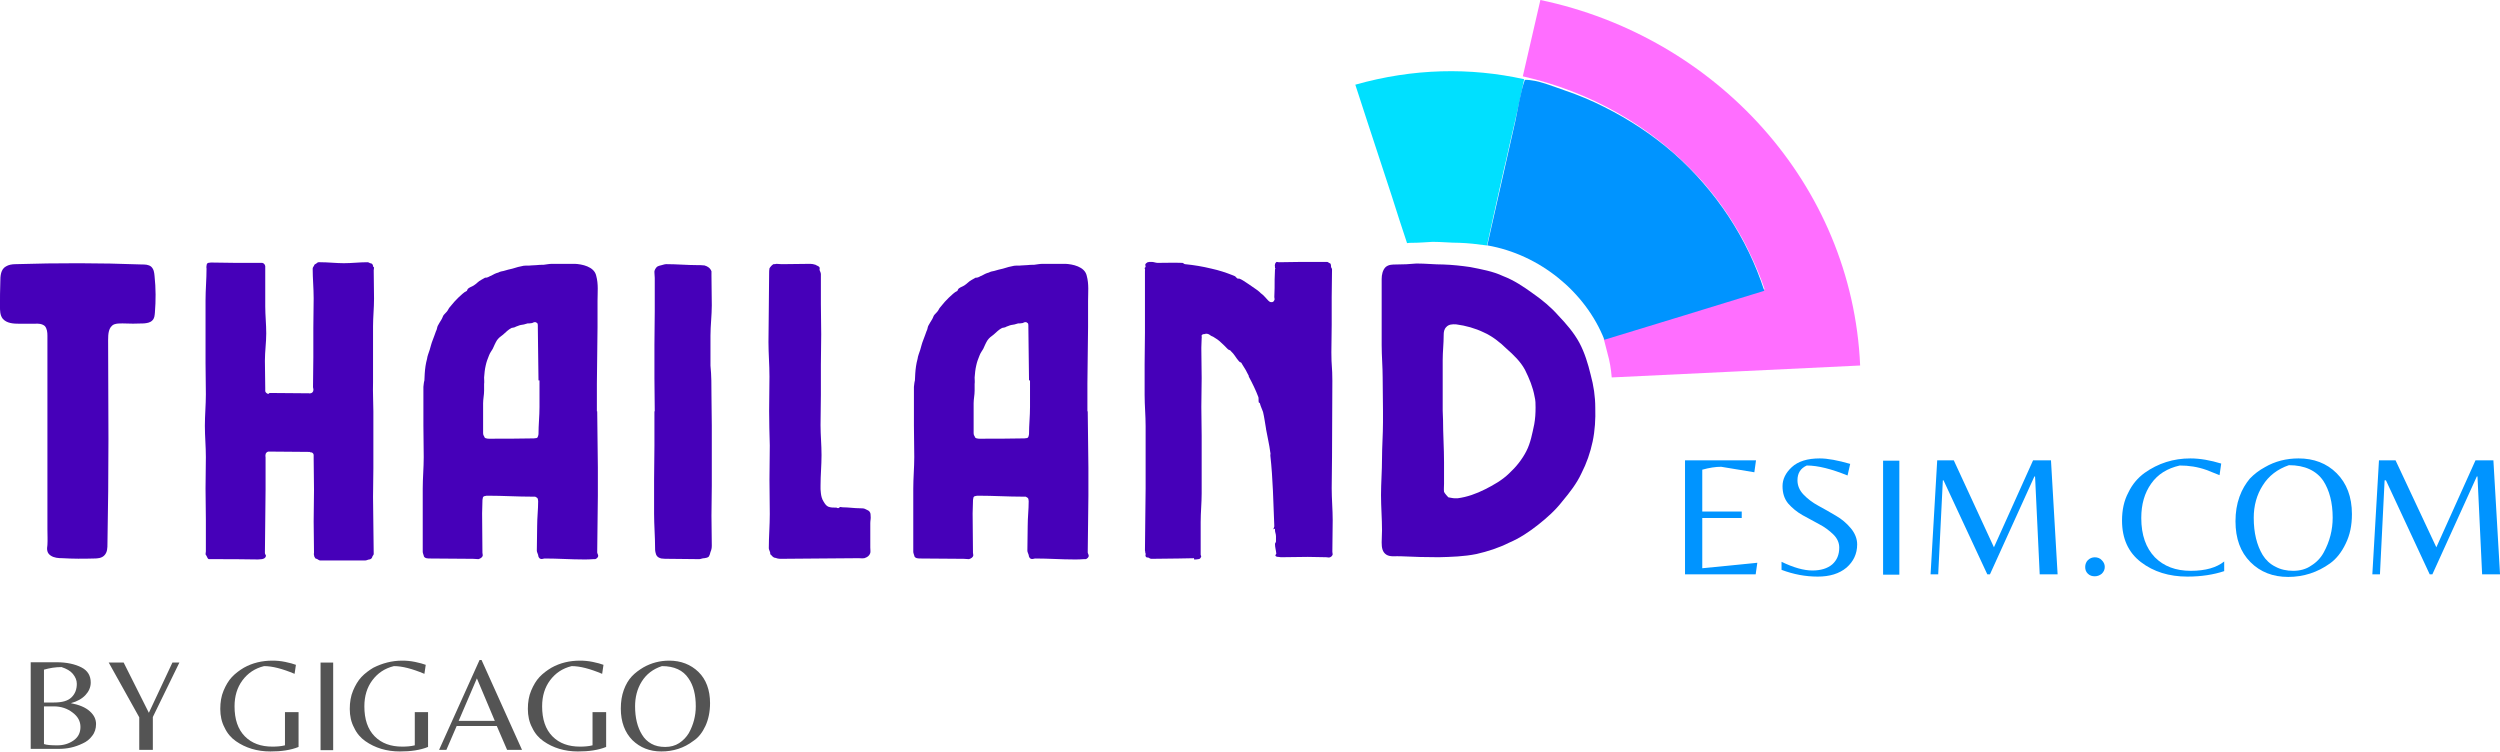 <?xml version="1.0" encoding="UTF-8"?>
<svg xmlns="http://www.w3.org/2000/svg" width="153" height="46" viewBox="0 0 153 46" fill="none">
  <g clip-path="url(#clip0_2425_23797)">
    <path d="M6.637 26.869C6.637 28.977 6.617 31.126 6.576 33.274C6.576 33.53 6.576 33.806 6.373 34.003C6.211 34.161 5.967 34.18 5.764 34.18C5.094 34.2 4.465 34.2 3.815 34.161C3.572 34.161 3.308 34.141 3.105 34.003C2.861 33.845 2.861 33.609 2.902 33.353C2.922 33.037 2.902 32.702 2.902 32.387V30.239C2.902 28.8 2.902 27.381 2.902 25.942V20.542C2.902 20.345 2.882 20.108 2.74 19.951C2.577 19.813 2.334 19.793 2.131 19.813H1.197C0.831 19.813 0.405 19.793 0.161 19.497C-0.001 19.281 -0.001 19.005 -0.001 18.749C-0.001 18.256 -0.001 17.743 0.019 17.251C0.019 16.896 0.04 16.482 0.364 16.305C0.527 16.206 0.73 16.167 0.953 16.167C3.531 16.088 6.109 16.088 8.687 16.186C8.87 16.186 9.093 16.186 9.256 16.324C9.418 16.482 9.438 16.679 9.459 16.896C9.54 17.645 9.54 18.394 9.479 19.143C9.459 19.32 9.459 19.478 9.317 19.616C9.175 19.754 8.992 19.773 8.809 19.793C8.363 19.813 7.916 19.813 7.49 19.793C7.307 19.793 7.145 19.793 6.982 19.852C6.637 20.01 6.617 20.444 6.617 20.818C6.617 22.828 6.637 24.838 6.637 26.869Z" fill="#4600B9"></path>
    <path d="M22.85 25.173C22.85 25.765 22.85 26.336 22.85 26.927V28.662C22.85 29.253 22.83 29.825 22.83 30.416C22.83 30.988 22.85 31.579 22.85 32.15C22.85 32.742 22.871 33.313 22.871 33.904C22.871 33.964 22.81 34.003 22.79 34.062C22.769 34.161 22.708 34.22 22.607 34.239C22.526 34.239 22.444 34.299 22.363 34.299H19.582C19.521 34.299 19.44 34.22 19.379 34.2C19.298 34.2 19.278 34.141 19.237 34.062C19.237 34.042 19.217 34.003 19.217 33.964C19.196 33.904 19.217 33.885 19.217 33.825C19.217 33.175 19.196 32.544 19.196 31.914C19.196 31.263 19.217 30.633 19.217 29.982C19.217 29.332 19.196 28.701 19.196 28.071V27.834C19.176 27.736 19.115 27.676 18.973 27.676C18.973 27.657 18.953 27.657 18.912 27.657C18.12 27.657 17.329 27.637 16.517 27.637H16.415C16.334 27.657 16.253 27.736 16.253 27.814C16.233 27.893 16.253 27.952 16.253 27.992V29.943C16.253 30.613 16.233 31.263 16.233 31.894C16.233 32.564 16.212 33.215 16.212 33.845C16.212 33.924 16.294 33.983 16.273 34.023C16.253 34.161 16.131 34.2 16.03 34.22C15.948 34.22 15.867 34.239 15.786 34.239C14.852 34.22 13.918 34.22 13.025 34.22H12.782C12.7 34.2 12.68 34.082 12.64 34.023C12.64 34.003 12.579 33.944 12.579 33.924C12.579 33.865 12.599 33.786 12.599 33.747V31.815C12.599 31.165 12.579 30.534 12.579 29.904C12.579 29.253 12.599 28.622 12.599 27.972C12.599 27.322 12.538 26.711 12.538 26.06C12.538 25.41 12.599 24.779 12.599 24.129C12.599 23.479 12.579 22.867 12.579 22.217C12.579 21.567 12.579 20.936 12.579 20.286V18.374C12.579 17.724 12.64 17.093 12.64 16.442C12.64 16.383 12.619 16.344 12.64 16.285C12.64 16.206 12.66 16.108 12.741 16.088C12.802 16.088 12.843 16.068 12.903 16.068H13.005C13.492 16.068 13.959 16.088 14.446 16.088C14.934 16.088 15.4 16.088 15.888 16.088H16.05C16.151 16.108 16.212 16.186 16.233 16.285C16.233 16.344 16.233 16.383 16.233 16.442V18.748C16.233 19.281 16.294 19.852 16.294 20.404C16.294 20.976 16.212 21.508 16.212 22.079C16.212 22.651 16.233 23.183 16.233 23.754V23.932C16.233 24.011 16.334 24.09 16.415 24.109C16.436 24.109 16.476 24.05 16.497 24.05C17.329 24.05 18.12 24.07 18.912 24.07C18.933 24.07 18.973 24.09 18.993 24.07C19.095 24.07 19.176 23.971 19.176 23.892C19.196 23.814 19.156 23.754 19.156 23.695C19.156 23.084 19.176 22.473 19.176 21.882V20.069C19.176 19.458 19.196 18.847 19.196 18.256C19.196 17.645 19.136 17.034 19.136 16.442C19.136 16.364 19.196 16.305 19.217 16.265C19.237 16.186 19.278 16.167 19.359 16.127C19.379 16.108 19.44 16.048 19.501 16.048H19.582C20.09 16.048 20.577 16.108 21.044 16.108C21.531 16.108 21.998 16.048 22.485 16.048C22.546 16.048 22.587 16.068 22.647 16.108C22.749 16.108 22.81 16.167 22.83 16.265C22.83 16.324 22.85 16.344 22.891 16.364C22.891 16.442 22.871 16.502 22.871 16.541C22.871 17.113 22.891 17.684 22.891 18.275C22.891 18.847 22.83 19.419 22.83 19.97C22.83 20.542 22.83 21.133 22.83 21.705V23.4C22.81 24.03 22.85 24.602 22.85 25.173Z" fill="#4600B9"></path>
    <path d="M36.549 25.174C36.549 25.745 36.569 26.317 36.569 26.908C36.569 27.479 36.589 28.051 36.589 28.603V30.337C36.589 30.909 36.569 31.5 36.569 32.072C36.569 32.643 36.549 33.215 36.549 33.806C36.549 33.865 36.61 33.944 36.61 34.023C36.61 34.102 36.508 34.2 36.427 34.22H36.305C36.123 34.239 35.899 34.239 35.717 34.239C34.925 34.239 34.153 34.18 33.341 34.18C33.26 34.18 33.159 34.239 33.078 34.2C32.996 34.18 32.935 34.062 32.935 33.964C32.915 33.885 32.854 33.786 32.854 33.707C32.854 33.195 32.874 32.702 32.874 32.19C32.874 31.677 32.935 31.185 32.935 30.672C32.935 30.613 32.915 30.574 32.915 30.534C32.895 30.456 32.814 30.436 32.753 30.396H32.59C31.657 30.396 30.763 30.337 29.85 30.337C29.789 30.337 29.748 30.337 29.688 30.357C29.606 30.357 29.545 30.416 29.545 30.495C29.525 30.554 29.525 30.633 29.525 30.672C29.525 30.928 29.505 31.185 29.505 31.421C29.505 32.229 29.525 33.018 29.525 33.826C29.525 33.885 29.545 33.924 29.545 33.983C29.525 34.121 29.403 34.18 29.282 34.22C29.18 34.22 29.058 34.2 28.957 34.2C28.084 34.2 27.211 34.18 26.338 34.18C26.257 34.18 26.176 34.18 26.094 34.161C26.013 34.141 25.932 34.082 25.932 34.003C25.912 33.924 25.871 33.845 25.871 33.767C25.871 33.116 25.871 32.485 25.871 31.835V29.904C25.871 29.253 25.932 28.623 25.932 27.972C25.932 27.322 25.912 26.691 25.912 26.041C25.912 25.43 25.912 24.779 25.912 24.129V23.676C25.932 23.538 25.932 23.419 25.973 23.282C25.973 23.143 25.993 23.006 25.993 22.868C26.013 22.552 26.054 22.257 26.135 21.961C26.155 21.784 26.236 21.606 26.297 21.409C26.358 21.212 26.399 21.015 26.48 20.818C26.541 20.64 26.622 20.463 26.683 20.266C26.744 20.168 26.744 20.049 26.785 19.951C26.866 19.793 26.947 19.675 27.028 19.537C27.089 19.438 27.109 19.32 27.17 19.261C27.231 19.182 27.312 19.123 27.353 19.064C27.434 18.965 27.454 18.867 27.536 18.788L27.8 18.473C27.962 18.295 28.124 18.137 28.307 17.98C28.388 17.901 28.49 17.842 28.571 17.802C28.591 17.743 28.632 17.665 28.672 17.645C28.774 17.566 28.875 17.546 28.997 17.468C29.16 17.369 29.282 17.211 29.444 17.132L29.688 16.994C29.748 16.994 29.789 16.994 29.83 16.975C29.911 16.955 29.972 16.896 30.053 16.876C30.195 16.797 30.337 16.718 30.5 16.679C30.601 16.62 30.723 16.6 30.824 16.581C31.007 16.521 31.19 16.482 31.352 16.443C31.596 16.364 31.819 16.305 32.042 16.265C32.205 16.245 32.367 16.265 32.489 16.245C32.59 16.245 32.732 16.226 32.834 16.226C32.976 16.206 33.118 16.206 33.26 16.206C33.443 16.186 33.605 16.147 33.788 16.147H35.189C35.595 16.167 36.366 16.305 36.488 16.876C36.63 17.389 36.569 17.901 36.569 18.413C36.569 18.906 36.569 19.36 36.569 19.832V20.01C36.569 20.581 36.549 21.173 36.549 21.744C36.549 22.316 36.529 22.907 36.529 23.479V25.174H36.549ZM32.956 23.282C32.956 22.73 32.935 22.198 32.935 21.665C32.935 21.114 32.915 20.581 32.915 20.03V19.951C32.915 19.892 32.915 19.852 32.895 19.793C32.834 19.734 32.793 19.714 32.732 19.714C32.651 19.714 32.59 19.773 32.55 19.773C32.448 19.793 32.367 19.793 32.286 19.793C32.123 19.852 32.002 19.872 31.86 19.892C31.758 19.911 31.657 19.971 31.575 19.99C31.494 20.049 31.393 20.049 31.311 20.069C31.108 20.168 30.966 20.325 30.784 20.483C30.642 20.581 30.52 20.68 30.418 20.818C30.317 20.976 30.236 21.173 30.154 21.35C30.073 21.488 29.992 21.587 29.931 21.744C29.85 21.941 29.769 22.158 29.728 22.355C29.667 22.611 29.647 22.848 29.627 23.104C29.627 23.242 29.647 23.36 29.627 23.498V23.912C29.627 24.168 29.566 24.425 29.566 24.681V26.514C29.566 26.593 29.586 26.652 29.627 26.691C29.627 26.77 29.708 26.829 29.769 26.829C29.83 26.849 29.87 26.849 29.931 26.849C30.845 26.849 31.758 26.849 32.672 26.829C32.732 26.829 32.773 26.809 32.834 26.809C32.895 26.79 32.915 26.75 32.935 26.671L32.956 26.573C32.956 26.001 33.017 25.469 33.017 24.917V23.282H32.956Z" fill="#4600B9"></path>
    <path d="M40.071 25.173C40.071 24.503 40.051 23.814 40.051 23.143V21.113C40.051 20.424 40.071 19.753 40.071 19.044V17.014C40.071 16.915 40.051 16.777 40.051 16.679V16.6C40.071 16.502 40.132 16.403 40.213 16.324C40.315 16.265 40.416 16.245 40.497 16.226C40.578 16.206 40.68 16.166 40.781 16.166C41.411 16.166 42.06 16.226 42.69 16.226C42.832 16.226 42.953 16.226 43.116 16.245C43.319 16.305 43.461 16.403 43.542 16.6V16.856C43.542 17.467 43.562 18.098 43.562 18.689C43.562 19.3 43.481 19.931 43.481 20.542V22.375C43.542 22.986 43.542 23.597 43.542 24.208C43.542 24.819 43.562 25.43 43.562 26.041C43.562 26.651 43.562 27.282 43.562 27.873V29.726C43.562 30.317 43.542 30.948 43.542 31.559C43.542 32.17 43.562 32.781 43.562 33.392C43.562 33.53 43.542 33.648 43.481 33.786C43.461 33.885 43.42 34.003 43.38 34.062C43.298 34.141 43.197 34.141 43.116 34.16C42.974 34.16 42.893 34.22 42.791 34.22C42.182 34.22 41.512 34.2 40.903 34.2C40.761 34.2 40.619 34.2 40.477 34.18C40.233 34.121 40.152 34.003 40.111 33.786C40.091 33.707 40.091 33.628 40.091 33.53C40.091 32.84 40.03 32.13 40.03 31.441V29.371C40.03 28.681 40.051 27.972 40.051 27.282V25.173H40.071Z" fill="#4600B9"></path>
    <path d="M47.071 25.134C47.071 24.444 47.091 23.735 47.091 23.045C47.091 22.316 47.03 21.626 47.03 20.936C47.03 20.246 47.051 19.537 47.051 18.847C47.051 18.157 47.071 17.428 47.071 16.738C47.071 16.64 47.071 16.521 47.091 16.423C47.152 16.324 47.233 16.226 47.335 16.167C47.396 16.167 47.477 16.167 47.517 16.147C47.619 16.147 47.721 16.167 47.842 16.167C48.431 16.167 48.999 16.147 49.588 16.147C49.69 16.147 49.791 16.167 49.913 16.206C49.994 16.265 50.116 16.285 50.156 16.364C50.177 16.423 50.156 16.462 50.156 16.521C50.177 16.6 50.238 16.679 50.238 16.778V18.611C50.238 19.221 50.258 19.852 50.258 20.463C50.258 21.074 50.238 21.705 50.238 22.316V24.168C50.238 24.779 50.217 25.41 50.217 26.021C50.217 26.612 50.278 27.243 50.278 27.854C50.278 28.465 50.217 29.096 50.217 29.706V29.943C50.217 30.022 50.238 30.101 50.238 30.18C50.258 30.357 50.298 30.534 50.4 30.692C50.481 30.83 50.562 30.948 50.684 31.007C50.847 31.066 50.968 31.066 51.131 31.066H51.192C51.212 31.066 51.273 31.125 51.334 31.086C51.354 31.086 51.395 31.027 51.415 31.027C51.476 31.027 51.517 31.047 51.577 31.047C51.922 31.047 52.288 31.106 52.633 31.106C52.775 31.106 52.877 31.106 52.978 31.165C53.08 31.224 53.181 31.244 53.222 31.323C53.283 31.401 53.283 31.5 53.283 31.579C53.303 31.736 53.262 31.855 53.262 32.012V33.51C53.262 33.609 53.283 33.747 53.262 33.845C53.201 34.023 53.08 34.102 52.897 34.161C52.755 34.18 52.653 34.161 52.552 34.161C51.76 34.161 50.968 34.18 50.156 34.18C49.365 34.18 48.532 34.2 47.741 34.2C47.66 34.2 47.558 34.18 47.457 34.141C47.355 34.141 47.274 34.062 47.193 33.964C47.132 33.944 47.132 33.865 47.132 33.806C47.111 33.727 47.051 33.629 47.051 33.55C47.051 32.86 47.111 32.15 47.111 31.461C47.111 30.731 47.091 30.042 47.091 29.352C47.091 28.662 47.111 27.953 47.111 27.263C47.091 26.533 47.071 25.844 47.071 25.134Z" fill="#4600B9"></path>
    <path d="M66.569 25.174C66.569 25.745 66.59 26.317 66.59 26.908C66.59 27.479 66.61 28.051 66.61 28.603V30.337C66.61 30.909 66.59 31.5 66.59 32.072C66.59 32.643 66.569 33.215 66.569 33.806C66.569 33.865 66.63 33.944 66.63 34.023C66.63 34.102 66.529 34.2 66.448 34.22H66.326C66.143 34.239 65.92 34.239 65.737 34.239C64.945 34.239 64.174 34.18 63.362 34.18C63.281 34.18 63.179 34.239 63.098 34.2C63.017 34.18 62.956 34.062 62.956 33.964C62.936 33.885 62.875 33.786 62.875 33.707C62.875 33.195 62.895 32.702 62.895 32.19C62.895 31.677 62.956 31.185 62.956 30.672C62.956 30.613 62.936 30.574 62.936 30.534C62.915 30.456 62.834 30.436 62.773 30.396H62.611C61.677 30.396 60.784 30.337 59.87 30.337C59.809 30.337 59.769 30.337 59.708 30.357C59.627 30.357 59.566 30.416 59.566 30.495C59.546 30.554 59.546 30.633 59.546 30.672C59.546 30.928 59.525 31.185 59.525 31.421C59.525 32.229 59.546 33.018 59.546 33.826C59.546 33.885 59.566 33.924 59.566 33.983C59.546 34.121 59.424 34.18 59.302 34.22C59.2 34.22 59.079 34.2 58.977 34.2C58.104 34.2 57.231 34.18 56.358 34.18C56.277 34.18 56.196 34.18 56.115 34.161C56.034 34.141 55.953 34.082 55.953 34.003C55.932 33.924 55.892 33.845 55.892 33.767C55.892 33.116 55.892 32.485 55.892 31.835V29.904C55.892 29.253 55.953 28.623 55.953 27.972C55.953 27.322 55.932 26.691 55.932 26.041C55.932 25.43 55.932 24.779 55.932 24.129V23.676C55.953 23.538 55.953 23.419 55.993 23.282C55.993 23.143 56.013 23.006 56.013 22.868C56.034 22.552 56.074 22.257 56.156 21.961C56.176 21.784 56.257 21.606 56.318 21.409C56.379 21.212 56.419 21.015 56.501 20.818C56.562 20.64 56.643 20.463 56.704 20.266C56.764 20.168 56.764 20.049 56.805 19.951C56.886 19.793 56.968 19.675 57.049 19.537C57.11 19.438 57.13 19.32 57.191 19.261C57.252 19.182 57.333 19.123 57.373 19.064C57.455 18.965 57.475 18.867 57.556 18.788L57.82 18.473C57.983 18.295 58.145 18.137 58.328 17.98C58.409 17.901 58.51 17.842 58.592 17.802C58.612 17.743 58.652 17.665 58.693 17.645C58.794 17.566 58.896 17.546 59.018 17.468C59.18 17.369 59.302 17.211 59.464 17.132L59.708 16.994C59.769 16.994 59.809 16.994 59.85 16.975C59.931 16.955 59.992 16.896 60.073 16.876C60.215 16.797 60.358 16.718 60.52 16.679C60.621 16.62 60.743 16.6 60.845 16.581C61.028 16.521 61.21 16.482 61.373 16.443C61.616 16.364 61.84 16.305 62.063 16.265C62.225 16.245 62.388 16.265 62.509 16.245C62.611 16.245 62.753 16.226 62.855 16.226C62.996 16.206 63.139 16.206 63.281 16.206C63.463 16.186 63.626 16.147 63.809 16.147H65.209C65.615 16.167 66.387 16.305 66.508 16.876C66.65 17.389 66.59 17.901 66.59 18.413C66.59 18.906 66.59 19.36 66.59 19.832V20.01C66.59 20.581 66.569 21.173 66.569 21.744C66.569 22.316 66.549 22.907 66.549 23.479V25.174H66.569ZM62.976 23.282C62.976 22.73 62.956 22.198 62.956 21.665C62.956 21.114 62.936 20.581 62.936 20.03V19.951C62.936 19.892 62.936 19.852 62.915 19.793C62.855 19.734 62.814 19.714 62.753 19.714C62.672 19.714 62.611 19.773 62.57 19.773C62.469 19.793 62.388 19.793 62.306 19.793C62.144 19.852 62.022 19.872 61.88 19.892C61.779 19.911 61.677 19.971 61.596 19.99C61.515 20.049 61.413 20.049 61.332 20.069C61.129 20.168 60.987 20.325 60.804 20.483C60.662 20.581 60.54 20.68 60.439 20.818C60.337 20.976 60.256 21.173 60.175 21.35C60.094 21.488 60.013 21.587 59.952 21.744C59.87 21.941 59.789 22.158 59.749 22.355C59.688 22.611 59.667 22.848 59.647 23.104C59.647 23.242 59.667 23.36 59.647 23.498V23.912C59.647 24.168 59.586 24.425 59.586 24.681V26.514C59.586 26.593 59.606 26.652 59.647 26.691C59.647 26.77 59.728 26.829 59.789 26.829C59.85 26.849 59.891 26.849 59.952 26.849C60.865 26.849 61.779 26.849 62.692 26.829C62.753 26.829 62.794 26.809 62.855 26.809C62.915 26.79 62.936 26.75 62.956 26.671L62.976 26.573C62.976 26.001 63.037 25.469 63.037 24.917V23.282H62.976Z" fill="#4600B9"></path>
    <path d="M73.157 34.161C72.812 34.161 72.466 34.181 72.101 34.181C71.533 34.181 71.005 34.2 70.457 34.2C70.396 34.2 70.315 34.141 70.274 34.121C70.213 34.121 70.132 34.121 70.112 34.042C70.112 34.023 70.112 33.983 70.091 33.964L70.112 33.944C70.112 33.924 70.132 33.885 70.132 33.885C70.132 33.865 70.071 33.865 70.071 33.865L70.091 33.845C70.091 33.826 70.091 33.786 70.091 33.786L70.071 33.688C70.071 33.037 70.091 32.426 70.091 31.776C70.091 31.165 70.112 30.515 70.112 29.884C70.112 29.234 70.112 28.623 70.112 27.972V26.08C70.112 25.43 70.051 24.819 70.051 24.169V22.276C70.051 21.626 70.071 21.015 70.071 20.365C70.071 19.754 70.071 19.103 70.071 18.473V16.561C70.071 16.541 70.091 16.502 70.071 16.482C70.071 16.462 70.051 16.423 70.051 16.403C70.051 16.384 70.112 16.344 70.112 16.344C70.112 16.285 70.091 16.246 70.091 16.186C70.112 16.127 70.173 16.088 70.234 16.049C70.294 16.049 70.315 16.029 70.335 16.029H70.497C70.599 16.029 70.741 16.088 70.843 16.088C71.309 16.088 71.878 16.068 72.365 16.088C72.446 16.108 72.466 16.167 72.527 16.167C73.096 16.226 73.583 16.305 74.151 16.443C74.598 16.541 75.024 16.679 75.471 16.857C75.532 16.876 75.613 16.916 75.633 16.955L75.714 17.034C75.735 17.054 75.796 17.054 75.856 17.054C76.019 17.113 76.222 17.27 76.384 17.369L76.871 17.704C76.953 17.763 77.014 17.803 77.075 17.862L77.156 17.941C77.298 18.039 77.42 18.177 77.562 18.335C77.623 18.394 77.623 18.414 77.663 18.433C77.724 18.492 77.765 18.492 77.826 18.492C77.886 18.492 77.968 18.473 78.008 18.315C78.008 18.295 77.988 18.236 77.988 18.177C78.008 17.822 78.008 17.448 78.008 17.093C78.008 16.896 78.029 16.699 78.029 16.502C78.029 16.482 78.049 16.443 78.049 16.423V16.403H78.029V16.324C78.029 16.305 78.008 16.246 78.029 16.186C78.029 16.127 78.09 16.049 78.13 16.029C78.191 16.029 78.211 16.049 78.272 16.049C78.719 16.049 79.206 16.029 79.673 16.029H81.216C81.277 16.029 81.317 16.088 81.378 16.108C81.398 16.127 81.439 16.127 81.439 16.167C81.459 16.226 81.459 16.265 81.459 16.324C81.459 16.384 81.52 16.423 81.52 16.482C81.52 17.33 81.5 17.33 81.5 18.177V19.872C81.5 20.72 81.48 20.72 81.48 21.567C81.48 22.434 81.54 22.434 81.54 23.301C81.54 24.858 81.52 26.396 81.52 27.953C81.52 28.603 81.5 29.234 81.5 29.884C81.5 30.534 81.561 31.204 81.561 31.835C81.561 32.486 81.54 33.116 81.54 33.767C81.54 33.826 81.561 33.905 81.561 33.924C81.54 34.023 81.459 34.102 81.338 34.121L81.155 34.102C80.789 34.102 80.404 34.082 80.038 34.082C79.51 34.082 78.942 34.102 78.394 34.102C78.333 34.102 78.293 34.082 78.232 34.082C78.15 34.082 78.069 34.062 78.049 33.983C78.049 33.964 78.11 33.905 78.11 33.885C78.09 33.668 78.029 33.491 78.029 33.294C78.029 33.234 78.09 33.195 78.09 33.136V32.821C78.09 32.683 78.029 32.564 78.029 32.466C78.029 32.407 78.029 32.387 78.029 32.367L78.049 32.348L77.947 32.387H77.927C77.947 32.328 77.988 32.249 77.988 32.21C77.927 30.771 77.907 29.312 77.744 27.874C77.744 27.815 77.765 27.736 77.744 27.696C77.683 27.204 77.562 26.731 77.481 26.258V26.238C77.42 25.903 77.379 25.548 77.298 25.213C77.237 25.036 77.156 24.878 77.115 24.72C77.115 24.642 77.054 24.661 77.034 24.622C77.014 24.484 77.034 24.385 77.014 24.306C76.851 23.873 76.648 23.459 76.425 23.045C76.425 22.986 76.425 22.986 76.405 22.966C76.344 22.868 76.303 22.75 76.242 22.651L75.999 22.257C75.999 22.237 75.978 22.198 75.938 22.178C75.938 22.178 75.917 22.178 75.877 22.158L75.816 22.099C75.653 21.922 75.532 21.666 75.329 21.488C75.308 21.429 75.227 21.429 75.166 21.39L75.085 21.311C74.984 21.212 74.862 21.074 74.72 20.956C74.578 20.818 74.436 20.72 74.233 20.601C74.151 20.581 74.07 20.522 73.989 20.463C73.969 20.463 73.969 20.444 73.928 20.444C73.908 20.424 73.827 20.424 73.766 20.424V20.444C73.684 20.444 73.583 20.444 73.542 20.522C73.522 20.542 73.563 20.621 73.542 20.7C73.542 20.877 73.522 21.055 73.522 21.271V21.37C73.522 21.961 73.542 22.552 73.542 23.144C73.542 23.715 73.522 24.306 73.522 24.898C73.522 25.489 73.542 26.08 73.542 26.672C73.542 27.243 73.542 27.834 73.542 28.426V30.199C73.542 30.771 73.481 31.362 73.481 31.953V33.944C73.481 34.003 73.542 34.042 73.502 34.082C73.481 34.161 73.421 34.22 73.339 34.22C73.258 34.24 73.157 34.24 73.076 34.24V34.161H73.157Z" fill="#4600B9"></path>
    <path d="M84.639 25.134C84.639 24.464 84.619 23.794 84.619 23.124C84.619 22.454 84.558 21.784 84.558 21.114C84.558 20.444 84.558 19.754 84.558 19.084V17.073C84.558 16.817 84.619 16.522 84.802 16.344C84.984 16.187 85.228 16.187 85.431 16.187C85.857 16.187 86.284 16.167 86.69 16.127C87.258 16.127 87.786 16.187 88.334 16.187C88.902 16.206 89.43 16.265 89.978 16.344C90.668 16.482 91.359 16.6 91.988 16.896C92.658 17.152 93.246 17.547 93.815 17.96C94.383 18.355 94.931 18.808 95.378 19.32C95.865 19.833 96.312 20.345 96.657 20.976C96.982 21.587 97.185 22.257 97.347 22.927C97.53 23.597 97.631 24.267 97.631 24.957C97.652 25.647 97.611 26.356 97.469 27.026C97.327 27.696 97.103 28.347 96.779 28.977C96.495 29.588 96.068 30.14 95.622 30.672C95.195 31.224 94.688 31.678 94.14 32.111C93.592 32.545 93.003 32.939 92.353 33.215C91.724 33.53 91.054 33.747 90.364 33.905C89.593 34.062 88.821 34.082 88.05 34.102C87.278 34.102 86.507 34.082 85.715 34.043C85.431 34.023 85.086 34.102 84.842 33.944C84.599 33.786 84.558 33.511 84.558 33.195C84.558 32.939 84.579 32.683 84.579 32.466C84.579 31.737 84.518 31.027 84.518 30.298C84.518 29.569 84.579 28.82 84.579 28.071C84.579 27.342 84.639 26.593 84.639 25.844V25.134ZM88.293 25.134C88.293 25.331 88.314 25.529 88.314 25.706C88.314 26.553 88.375 27.44 88.375 28.288V29.608C88.375 29.766 88.354 29.943 88.375 30.101C88.395 30.18 88.638 30.436 88.638 30.436C88.781 30.456 88.902 30.495 89.044 30.495H89.207C89.796 30.416 90.344 30.219 90.892 29.943C91.399 29.687 91.927 29.391 92.353 28.977C92.78 28.583 93.145 28.13 93.409 27.618C93.673 27.105 93.774 26.534 93.896 25.962C93.957 25.627 93.977 25.292 93.977 24.937C93.977 24.72 93.977 24.504 93.916 24.267C93.815 23.696 93.592 23.163 93.328 22.631C93.064 22.139 92.638 21.725 92.211 21.35C91.785 20.936 91.338 20.582 90.811 20.345C90.283 20.089 89.714 19.931 89.126 19.852C88.882 19.833 88.659 19.852 88.517 20.01C88.375 20.148 88.354 20.325 88.354 20.503C88.354 21.015 88.293 21.528 88.293 22.04C88.293 22.552 88.293 23.065 88.293 23.597V25.134Z" fill="#4600B9"></path>
    <path d="M93.278 4.848L93.136 5.538L93.075 5.814L92.892 6.661L92.649 7.726L92.527 8.238L92.405 8.77L92.161 9.854L92.06 10.268C91.593 12.338 91.146 14.367 91.004 15.018C91.004 15.018 91.004 15.018 90.984 15.018H90.964C90.395 14.939 89.868 14.88 89.32 14.86C88.771 14.86 88.223 14.801 87.675 14.801C87.269 14.821 86.863 14.86 86.417 14.86C86.315 14.86 86.214 14.86 86.112 14.88C85.787 13.914 85.483 12.968 85.178 12.002C84.691 10.505 84.184 8.987 83.696 7.489C83.453 6.721 83.189 5.952 82.945 5.183C86.498 4.178 89.969 4.119 93.278 4.848Z" fill="#00E0FF"></path>
    <path d="M113.841 22.369L98.637 23.099C98.596 22.586 98.515 22.093 98.373 21.601C98.312 21.345 98.231 21.069 98.17 20.812C98.15 20.793 98.15 20.753 98.15 20.714L107.975 17.698H107.995C107.731 16.93 107.426 16.181 107.061 15.452C106.939 15.195 106.817 14.939 106.675 14.683C106.046 13.54 105.336 12.476 104.524 11.51C104.28 11.194 103.996 10.899 103.732 10.623C100.951 7.667 97.277 5.597 93.196 4.671L94.272 0C104.991 2.247 113.354 11.234 113.841 22.369Z" fill="#FF6EFF"></path>
    <path d="M107.975 17.797C104.707 18.802 101.438 19.807 98.19 20.793C97.033 17.856 94.212 15.57 91.024 15.018C91.41 13.343 91.775 11.648 92.161 9.973C92.344 9.125 92.547 8.297 92.73 7.45C92.912 6.603 93.034 5.716 93.318 4.888C94.09 4.868 95.064 5.302 95.775 5.538C96.587 5.814 97.399 6.149 98.17 6.543C99.713 7.312 101.174 8.278 102.453 9.401C105.011 11.668 106.94 14.585 107.975 17.797Z" fill="#0094FF"></path>
    <path d="M1.879 45.891V40.53H3.462C4.092 40.53 4.599 40.648 4.985 40.845C5.37 41.042 5.553 41.358 5.553 41.771C5.553 42.067 5.431 42.323 5.228 42.54C5.025 42.757 4.721 42.934 4.335 43.033C4.843 43.131 5.228 43.289 5.492 43.526C5.756 43.762 5.878 44.018 5.878 44.314C5.878 44.59 5.797 44.846 5.634 45.043C5.492 45.24 5.289 45.398 5.066 45.496C4.579 45.733 4.112 45.831 3.604 45.831H1.879V45.891ZM2.691 42.993H3.3C3.807 42.993 4.152 42.895 4.376 42.678C4.599 42.461 4.701 42.185 4.701 41.85C4.701 41.633 4.619 41.436 4.457 41.239C4.315 41.062 4.071 40.924 3.767 40.825C3.381 40.825 3.036 40.885 2.691 40.983V42.993ZM2.691 43.23V45.536C2.853 45.595 3.138 45.615 3.503 45.615C3.889 45.615 4.213 45.516 4.498 45.319C4.782 45.122 4.924 44.846 4.924 44.491C4.924 44.136 4.761 43.841 4.437 43.604C4.132 43.368 3.746 43.23 3.3 43.23H2.691Z" fill="#545454"></path>
    <path d="M9.334 45.89H8.522V43.9L6.654 40.549H7.568L9.111 43.624L10.552 40.549H10.978L9.354 43.88V45.89H9.334Z" fill="#545454"></path>
    <path d="M17.46 43.584H18.272V45.713C17.785 45.91 17.217 45.989 16.547 45.989C15.735 45.989 15.024 45.772 14.435 45.358C14.151 45.161 13.908 44.885 13.745 44.531C13.563 44.196 13.481 43.801 13.481 43.388C13.481 42.974 13.542 42.599 13.684 42.264C13.826 41.929 13.989 41.653 14.192 41.436C14.395 41.219 14.659 41.022 14.923 40.865C15.45 40.569 16.039 40.431 16.669 40.431C16.912 40.431 17.176 40.451 17.46 40.51C17.744 40.569 17.947 40.628 18.11 40.687L18.029 41.239C17.277 40.924 16.669 40.766 16.161 40.766C15.593 40.904 15.166 41.2 14.841 41.633C14.517 42.067 14.354 42.599 14.354 43.23C14.354 44.018 14.557 44.629 14.984 45.063C15.41 45.496 15.978 45.693 16.669 45.693C16.953 45.693 17.196 45.674 17.44 45.614V43.584H17.46Z" fill="#545454"></path>
    <path d="M20.39 40.549V45.91H19.618V40.549H20.39Z" fill="#545454"></path>
    <path d="M25.385 43.584H26.197V45.713C25.71 45.91 25.141 45.989 24.471 45.989C23.66 45.989 22.949 45.772 22.36 45.358C22.076 45.161 21.832 44.885 21.67 44.531C21.487 44.196 21.406 43.801 21.406 43.388C21.406 42.974 21.467 42.599 21.609 42.264C21.751 41.929 21.914 41.653 22.117 41.436C22.32 41.219 22.584 41.022 22.848 40.865C23.396 40.589 23.984 40.431 24.614 40.431C24.857 40.431 25.121 40.451 25.405 40.51C25.689 40.569 25.892 40.628 26.055 40.687L25.974 41.239C25.223 40.924 24.614 40.766 24.106 40.766C23.538 40.904 23.111 41.2 22.787 41.633C22.462 42.067 22.299 42.599 22.299 43.23C22.299 44.018 22.502 44.629 22.929 45.063C23.355 45.496 23.923 45.693 24.614 45.693C24.898 45.693 25.141 45.674 25.385 45.614V43.584Z" fill="#545454"></path>
    <path d="M26.872 45.891L29.349 40.392H29.471L31.947 45.891H31.034L30.404 44.432H27.948L27.319 45.891H26.872ZM28.07 44.117H30.282L29.186 41.516L28.07 44.117Z" fill="#545454"></path>
    <path d="M36.283 43.584H37.096V45.713C36.608 45.91 36.04 45.989 35.37 45.989C34.558 45.989 33.847 45.772 33.259 45.358C32.975 45.161 32.731 44.885 32.569 44.531C32.386 44.196 32.305 43.801 32.305 43.388C32.305 42.974 32.366 42.599 32.508 42.264C32.65 41.929 32.812 41.653 33.015 41.436C33.218 41.219 33.482 41.022 33.746 40.865C34.274 40.569 34.862 40.431 35.492 40.431C35.735 40.431 35.999 40.451 36.283 40.51C36.568 40.569 36.771 40.628 36.933 40.687L36.852 41.239C36.101 40.924 35.492 40.766 34.984 40.766C34.416 40.904 33.99 41.2 33.665 41.633C33.34 42.067 33.178 42.599 33.178 43.23C33.178 44.018 33.381 44.629 33.807 45.063C34.233 45.496 34.802 45.693 35.492 45.693C35.776 45.693 36.02 45.674 36.263 45.614V43.584H36.283Z" fill="#545454"></path>
    <path d="M40.958 40.431C41.668 40.431 42.277 40.668 42.744 41.121C43.211 41.574 43.455 42.225 43.455 43.033C43.455 43.565 43.353 44.038 43.171 44.432C42.988 44.826 42.744 45.142 42.44 45.339C41.851 45.792 41.181 45.989 40.471 45.989C39.76 45.989 39.172 45.752 38.705 45.299C38.238 44.826 37.994 44.176 37.994 43.368C37.994 42.934 38.055 42.56 38.177 42.225C38.299 41.89 38.461 41.614 38.664 41.397C38.867 41.18 39.111 41.003 39.374 40.845C39.862 40.569 40.389 40.431 40.958 40.431ZM39.293 44.964C39.435 45.201 39.618 45.378 39.862 45.516C40.105 45.654 40.389 45.713 40.714 45.713C41.039 45.713 41.323 45.634 41.567 45.477C41.81 45.319 42.014 45.102 42.156 44.866C42.44 44.353 42.582 43.801 42.582 43.23C42.582 42.52 42.44 41.949 42.135 41.515C41.81 41.022 41.262 40.766 40.511 40.766C39.963 40.944 39.557 41.259 39.273 41.712C38.989 42.166 38.867 42.678 38.867 43.23C38.867 43.92 39.009 44.511 39.293 44.964Z" fill="#545454"></path>
    <path d="M103.123 35.15V28.173H107.467L107.366 28.903L105.336 28.567C104.991 28.567 104.605 28.627 104.179 28.745V31.307H106.594V31.701H104.179V34.776L107.548 34.441L107.447 35.15H103.123Z" fill="#0094FF"></path>
    <path d="M110.005 29.395C110.005 29.711 110.126 30.006 110.37 30.262C110.614 30.519 110.918 30.755 111.284 30.952C111.649 31.149 111.994 31.346 112.359 31.563C112.705 31.76 113.009 32.017 113.273 32.332C113.517 32.628 113.659 32.963 113.659 33.317C113.659 33.889 113.435 34.362 113.009 34.736C112.562 35.111 111.974 35.288 111.243 35.288C110.492 35.288 109.761 35.15 109.03 34.874V34.382C109.761 34.736 110.39 34.914 110.918 34.914C111.426 34.914 111.832 34.795 112.136 34.539C112.42 34.283 112.562 33.948 112.562 33.514C112.562 33.219 112.441 32.943 112.197 32.706C111.953 32.47 111.669 32.253 111.324 32.076C110.979 31.898 110.654 31.701 110.309 31.524C109.964 31.327 109.68 31.09 109.436 30.814C109.193 30.519 109.091 30.164 109.091 29.75C109.091 29.336 109.274 28.942 109.66 28.587C110.045 28.233 110.614 28.055 111.365 28.055C111.852 28.055 112.481 28.173 113.232 28.39L113.07 29.1C112.096 28.706 111.263 28.489 110.573 28.489C110.187 28.666 110.005 28.962 110.005 29.395Z" fill="#0094FF"></path>
    <path d="M116.24 28.193V35.17H115.245V28.193H116.24Z" fill="#0094FF"></path>
    <path d="M122.029 33.495L124.424 28.173H125.52L125.926 35.15H124.83L124.546 29.159H124.505L121.785 35.15H121.623L118.943 29.395H118.902L118.618 35.15H118.151L118.557 28.173H119.572L122.029 33.495Z" fill="#0094FF"></path>
    <path d="M127.777 35.111C127.655 34.993 127.614 34.855 127.614 34.697C127.614 34.539 127.675 34.382 127.777 34.283C127.898 34.165 128.041 34.106 128.203 34.106C128.365 34.106 128.528 34.165 128.629 34.283C128.751 34.402 128.812 34.539 128.812 34.697C128.812 34.855 128.751 34.993 128.629 35.111C128.507 35.21 128.365 35.269 128.203 35.269C128.041 35.269 127.898 35.229 127.777 35.111Z" fill="#0094FF"></path>
    <path d="M133.867 35.288C132.751 35.288 131.797 34.993 131.025 34.401C130.254 33.81 129.868 32.963 129.868 31.859C129.868 31.209 129.99 30.637 130.254 30.144C130.497 29.632 130.843 29.238 131.249 28.942C132.081 28.351 133.015 28.055 134.05 28.055C134.659 28.055 135.288 28.173 135.938 28.37L135.836 29.08C135.491 28.942 135.227 28.843 135.045 28.765C134.497 28.568 133.948 28.489 133.4 28.489C132.629 28.666 132.061 29.021 131.655 29.593C131.249 30.164 131.046 30.854 131.046 31.701C131.046 32.746 131.33 33.534 131.878 34.106C132.426 34.658 133.157 34.934 134.07 34.934C134.984 34.934 135.654 34.736 136.121 34.362V34.953C135.471 35.17 134.72 35.288 133.867 35.288Z" fill="#0094FF"></path>
    <path d="M140.669 28.055C141.603 28.055 142.395 28.351 143.004 28.962C143.613 29.573 143.938 30.401 143.938 31.465C143.938 32.155 143.816 32.746 143.552 33.278C143.308 33.79 142.984 34.204 142.598 34.48C141.827 35.032 140.974 35.308 140.04 35.308C139.106 35.308 138.335 35.012 137.726 34.401C137.117 33.79 136.812 32.963 136.812 31.898C136.812 31.346 136.894 30.854 137.056 30.401C137.218 29.947 137.442 29.593 137.685 29.297C137.949 29.021 138.254 28.784 138.619 28.587C139.228 28.233 139.918 28.055 140.669 28.055ZM138.477 33.968C138.66 34.263 138.924 34.52 139.248 34.677C139.573 34.855 139.939 34.934 140.345 34.934C140.751 34.934 141.136 34.835 141.441 34.618C141.766 34.421 142.03 34.145 142.212 33.81C142.578 33.14 142.76 32.431 142.76 31.682C142.76 30.755 142.557 30.006 142.192 29.435C141.766 28.804 141.055 28.469 140.081 28.469C139.391 28.706 138.842 29.119 138.477 29.711C138.112 30.282 137.929 30.952 137.929 31.682C137.929 32.608 138.112 33.357 138.477 33.968Z" fill="#0094FF"></path>
    <path d="M149.104 33.495L151.5 28.173H152.596L153.002 35.15H151.906L151.622 29.159H151.581L148.861 35.15H148.698L146.019 29.395H145.938L145.653 35.15H145.187L145.593 28.173H146.608L149.104 33.495Z" fill="#0094FF"></path>
  </g>
  <defs>
    <clipPath id="clip0_2425_23797">
      <rect width="153" height="46" fill="white"></rect>
    </clipPath>
  </defs>
</svg>
